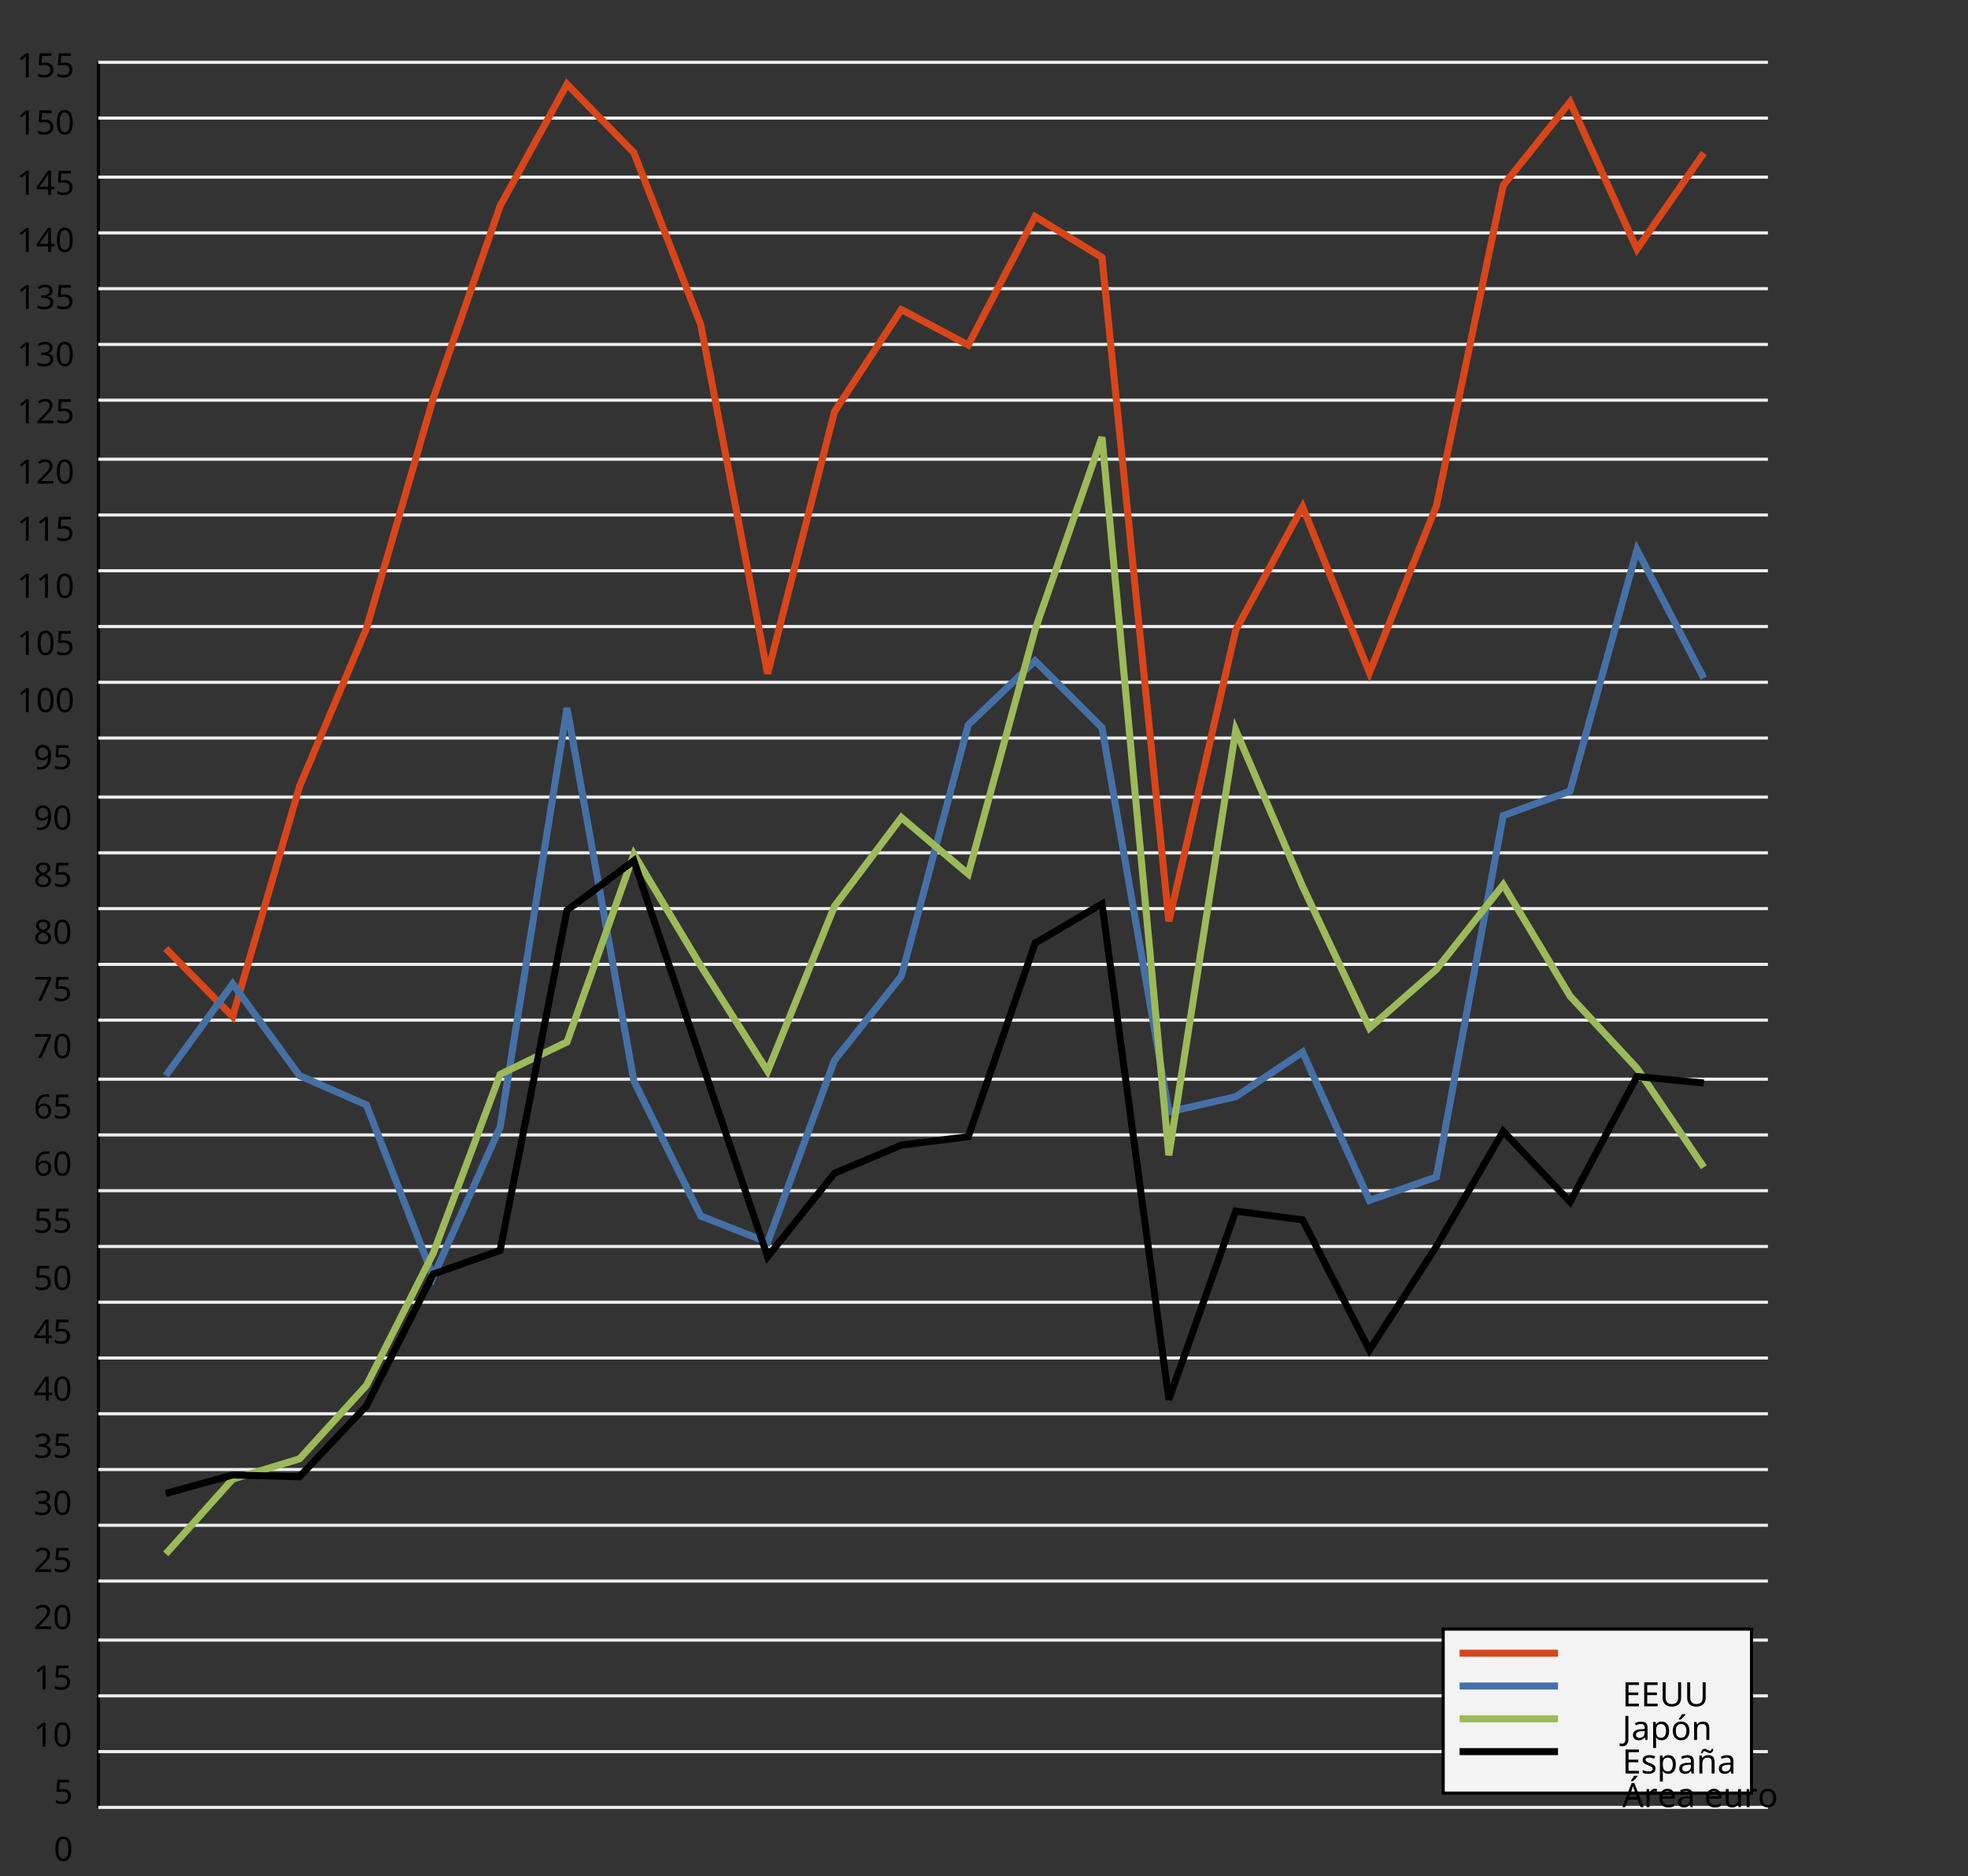 <?xml version="1.0"?>
<svg xmlns="http://www.w3.org/2000/svg" version="1.1" xmlns:xlink="http://www.w3.org/1999/xlink" fill="black" stroke="none" width="600" height="572" viewBox="0 0 600 572">
	<rect x="0" y="0" width="600" height="572" fill="#333333" stroke="none"/>
	<defs>
		<path fill="black" d="  M 1071,-733  Q 1071,-352 950,-166  Q 830,20 584,20  Q 346,20 223,-171  Q 100,-363 100,-733  Q 100,-1115 218,-1300  Q 337,-1485 584,-1485  Q 822,-1485 946,-1293  Q 1071,-1101 1071,-733  Z   M 281,-733  Q 281,-415 353,-274  Q 426,-133 584,-133  Q 744,-133 816,-277  Q 889,-422 889,-733  Q 889,-1041 816,-1186  Q 744,-1331 584,-1331  Q 424,-1331 352,-1189  Q 281,-1047 281,-733  Z    " id="r48" />
		<path fill="black" d="  M 1065,0  L 98,0  L 98,-150  L 481,-537  Q 654,-712 710,-787  Q 766,-862 793,-932  Q 821,-1002 821,-1083  Q 821,-1199 752,-1264  Q 683,-1329 563,-1329  Q 473,-1329 392,-1299  Q 312,-1269 211,-1190  L 115,-1311  Q 320,-1483 563,-1483  Q 767,-1483 886,-1378  Q 1006,-1274 1006,-1094  Q 1006,-998 971,-908  Q 936,-819 866,-726  Q 796,-634 631,-473  L 326,-172  L 326,-164  L 1065,-164  L 1065,0  Z    " id="r50" />
		<path fill="black" d="  M 563,-897  Q 792,-897 923,-782  Q 1055,-667 1055,-467  Q 1055,-239 910,-109  Q 765,20 508,20  Q 263,20 129,-59  L 129,-229  Q 203,-185 307,-159  Q 411,-133 510,-133  Q 682,-133 776,-215  Q 870,-297 870,-449  Q 870,-745 504,-745  Q 386,-745 254,-715  L 164,-772  L 219,-1462  L 952,-1462  L 952,-1298  L 373,-1298  L 338,-874  Q 453,-897 563,-897  Z    " id="r53" />
		<path fill="black" d="  M 727,0  L 551,0  L 551,-1022  Q 551,-1158 559,-1274  Q 531,-1244 499,-1218  Q 397,-1133 276,-1034  L 182,-1155  L 578,-1462  L 727,-1462  L 727,0  Z    " id="r49" />
		<path fill="black" d="  M 1010,-1120  Q 1010,-980 931,-890  Q 853,-800 707,-770  L 707,-762  Q 882,-740 968,-650  Q 1055,-560 1055,-416  Q 1055,-207 910,-93  Q 765,20 494,20  Q 378,20 280,3  Q 183,-14 92,-59  L 92,-227  Q 185,-181 291,-156  Q 397,-131 496,-131  Q 866,-131 866,-420  Q 866,-678 457,-678  L 315,-678  L 315,-831  L 459,-831  Q 631,-831 728,-904  Q 825,-978 825,-1108  Q 825,-1213 754,-1272  Q 684,-1331 559,-1331  Q 462,-1331 379,-1304  Q 297,-1278 190,-1208  L 100,-1331  Q 190,-1402 307,-1442  Q 425,-1483 557,-1483  Q 771,-1483 890,-1385  Q 1010,-1288 1010,-1120  Z    " id="r51" />
		<path fill="black" d="  M 1130,-332  L 918,-332  L 918,0  L 743,0  L 743,-332  L 43,-332  L 43,-485  L 731,-1470  L 918,-1470  L 918,-494  L 1130,-494  L 1130,-332  Z   M 743,-494  L 743,-954  Q 743,-1091 754,-1278  L 745,-1278  Q 734,-1252 706,-1200  Q 679,-1148 657,-1118  L 219,-494  L 743,-494  Z    " id="r52" />
		<path fill="black" d="  M 113,-625  Q 113,-1483 782,-1483  Q 898,-1483 963,-1464  L 963,-1311  Q 887,-1335 786,-1335  Q 553,-1335 429,-1193  Q 306,-1051 293,-743  L 305,-743  Q 415,-915 651,-915  Q 849,-915 962,-795  Q 1075,-675 1075,-471  Q 1075,-244 950,-112  Q 825,20 610,20  Q 460,20 347,-56  Q 235,-132 174,-278  Q 113,-425 113,-625  Z   M 608,-131  Q 747,-131 822,-220  Q 897,-309 897,-471  Q 897,-617 824,-695  Q 751,-774 614,-774  Q 527,-774 454,-738  Q 382,-702 338,-638  Q 295,-574 295,-506  Q 295,-406 335,-318  Q 375,-231 446,-181  Q 517,-131 608,-131  Z    " id="r54" />
		<path fill="black" d="  M 279,0  L 879,-1298  L 90,-1298  L 90,-1462  L 1071,-1462  L 1071,-1323  L 477,0  L 279,0  Z    " id="r55" />
		<path fill="black" d="  M 584,-1483  Q 784,-1483 903,-1390  Q 1022,-1297 1022,-1133  Q 1022,-1023 955,-936  Q 889,-849 743,-774  Q 920,-688 994,-594  Q 1069,-501 1069,-379  Q 1069,-197 940,-88  Q 811,20 590,20  Q 356,20 228,-82  Q 100,-184 100,-373  Q 100,-623 403,-764  Q 267,-842 207,-932  Q 147,-1022 147,-1135  Q 147,-1294 266,-1388  Q 386,-1483 584,-1483  Z   M 276,-371  Q 276,-255 358,-189  Q 441,-123 586,-123  Q 729,-123 811,-190  Q 893,-258 893,-377  Q 893,-473 815,-548  Q 737,-623 553,-690  Q 408,-628 342,-552  Q 276,-476 276,-371  Z   M 582,-1337  Q 464,-1337 394,-1281  Q 324,-1225 324,-1126  Q 324,-1063 351,-1015  Q 378,-967 429,-929  Q 480,-891 592,-844  Q 729,-901 786,-969  Q 844,-1037 844,-1126  Q 844,-1226 773,-1281  Q 702,-1337 582,-1337  Z    " id="r56" />
		<path fill="black" d="  M 1065,-838  Q 1065,20 393,20  Q 277,20 209,0  L 209,-154  Q 286,-127 389,-127  Q 552,-127 658,-192  Q 764,-258 819,-383  Q 875,-509 883,-717  L 870,-717  Q 758,-547 522,-547  Q 329,-547 215,-664  Q 102,-782 102,-989  Q 102,-1215 229,-1349  Q 356,-1483 569,-1483  Q 719,-1483 831,-1406  Q 944,-1330 1004,-1183  Q 1065,-1037 1065,-838  Z   M 569,-1331  Q 433,-1331 357,-1242  Q 281,-1153 281,-991  Q 281,-845 352,-767  Q 424,-690 561,-690  Q 651,-690 725,-726  Q 799,-763 841,-825  Q 883,-887 883,-956  Q 883,-1056 843,-1143  Q 804,-1230 733,-1280  Q 662,-1331 569,-1331  Z    " id="r57" />
		<path fill="black" d="  M 1016,0  L 199,0  L 199,-1462  L 1016,-1462  L 1016,-1300  L 383,-1300  L 383,-844  L 979,-844  L 979,-684  L 383,-684  L 383,-162  L 1016,-162  L 1016,0  Z    " id="r69" />
		<path fill="black" d="  M 1311,-1462  L 1311,-516  Q 1311,-266 1160,-123  Q 1009,20 741,20  Q 476,20 330,-124  Q 184,-269 184,-520  L 184,-1462  L 369,-1462  L 369,-514  Q 369,-335 464,-237  Q 560,-139 752,-139  Q 933,-139 1030,-236  Q 1128,-333 1128,-516  L 1128,-1462  L 1311,-1462  Z    " id="r85" />
		<path fill="black" d="  M -8,389  Q -102,389 -160,362  L -160,207  Q -89,227 -12,227  Q 88,227 138,166  Q 188,106 188,-8  L 188,-1462  L 373,-1462  L 373,-23  Q 373,175 274,282  Q 176,389 -8,389  Z    " id="r74" />
		<path fill="black" d="  M 852,0  L 817,-156  L 809,-156  Q 727,-53 645,-16  Q 564,20 440,20  Q 278,20 186,-65  Q 94,-150 94,-305  Q 94,-639 621,-655  L 807,-662  L 807,-727  Q 807,-852 753,-911  Q 699,-971 580,-971  Q 493,-971 415,-945  Q 338,-919 270,-887  L 215,-1022  Q 298,-1066 396,-1091  Q 494,-1116 590,-1116  Q 789,-1116 886,-1028  Q 983,-940 983,-748  L 983,0  L 852,0  Z   M 481,-125  Q 632,-125 718,-206  Q 805,-288 805,-438  L 805,-537  L 643,-530  Q 454,-523 367,-470  Q 281,-417 281,-303  Q 281,-217 333,-171  Q 386,-125 481,-125  Z    " id="r97" />
		<path fill="black" d="  M 694,20  Q 473,20 354,-139  L 342,-139  L 346,-98  Q 354,-20 354,41  L 354,492  L 174,492  L 174,-1098  L 322,-1098  L 346,-948  L 354,-948  Q 418,-1038 502,-1078  Q 586,-1118 696,-1118  Q 910,-1118 1028,-969  Q 1147,-821 1147,-551  Q 1147,-282 1028,-131  Q 909,20 694,20  Z   M 664,-967  Q 501,-967 428,-875  Q 356,-783 354,-586  L 354,-551  Q 354,-328 428,-228  Q 502,-129 668,-129  Q 806,-129 883,-241  Q 961,-353 961,-553  Q 961,-754 883,-860  Q 806,-967 664,-967  Z    " id="r112" />
		<path fill="black" d="  M 1128,-551  Q 1128,-282 992,-131  Q 856,20 616,20  Q 467,20 352,-49  Q 237,-119 175,-249  Q 113,-379 113,-551  Q 113,-819 247,-968  Q 381,-1118 623,-1118  Q 855,-1118 991,-965  Q 1128,-813 1128,-551  Z   M 299,-551  Q 299,-344 380,-236  Q 462,-129 621,-129  Q 778,-129 860,-236  Q 942,-344 942,-551  Q 942,-758 859,-862  Q 777,-967 618,-967  Q 299,-967 299,-551  Z   M 477,-1266  Q 515,-1314 573,-1402  Q 632,-1491 672,-1569  L 889,-1569  L 889,-1548  Q 845,-1484 752,-1387  Q 659,-1290 596,-1241  L 477,-1241  L 477,-1266  Z    " id="r243" />
		<path fill="black" d="  M 922,0  L 922,-702  Q 922,-836 862,-901  Q 803,-967 676,-967  Q 507,-967 430,-873  Q 354,-780 354,-569  L 354,0  L 174,0  L 174,-1098  L 319,-1098  L 346,-948  L 356,-948  Q 407,-1029 499,-1073  Q 591,-1118 702,-1118  Q 904,-1118 1002,-1020  Q 1100,-922 1100,-715  L 1100,0  L 922,0  Z    " id="r110" />
		<path fill="black" d="  M 889,-303  Q 889,-149 774,-64  Q 659,20 451,20  Q 234,20 106,-49  L 106,-213  Q 287,-125 455,-125  Q 591,-125 653,-169  Q 715,-213 715,-287  Q 715,-352 655,-397  Q 596,-442 444,-500  Q 289,-560 226,-602  Q 163,-645 133,-698  Q 104,-751 104,-827  Q 104,-962 214,-1040  Q 324,-1118 516,-1118  Q 703,-1118 866,-1044  L 805,-901  Q 638,-971 504,-971  Q 392,-971 334,-935  Q 276,-900 276,-838  Q 276,-778 326,-738  Q 376,-699 559,-629  Q 696,-578 761,-534  Q 827,-490 858,-435  Q 889,-380 889,-303  Z    " id="r115" />
		<path fill="black" d="  M 922,0  L 922,-702  Q 922,-836 862,-901  Q 803,-967 676,-967  Q 507,-967 430,-873  Q 354,-780 354,-569  L 354,0  L 174,0  L 174,-1098  L 319,-1098  L 346,-948  L 356,-948  Q 407,-1029 499,-1073  Q 591,-1118 702,-1118  Q 904,-1118 1002,-1020  Q 1100,-922 1100,-715  L 1100,0  L 922,0  Z   M 802,-1243  Q 759,-1243 718,-1261  Q 677,-1280 637,-1301  Q 598,-1323 561,-1341  Q 525,-1360 491,-1360  Q 442,-1360 417,-1330  Q 392,-1301 378,-1241  L 274,-1241  Q 286,-1363 344,-1433  Q 402,-1503 499,-1503  Q 544,-1503 586,-1484  Q 629,-1466 668,-1444  Q 707,-1423 743,-1404  Q 779,-1386 811,-1386  Q 859,-1386 883,-1415  Q 908,-1445 923,-1505  L 1026,-1505  Q 1014,-1386 956,-1314  Q 898,-1243 802,-1243  Z    " id="r241" />
		<path fill="black" d="  M 1116,0  L 940,-453  L 360,-453  L 186,0  L 0,0  L 571,-1468  L 737,-1468  L 1307,0  L 1116,0  Z   M 885,-616  L 721,-1059  L 651,-1278  Q 621,-1158 588,-1059  L 422,-616  L 885,-616  Z   M 526,-1604  Q 564,-1652 622,-1740  Q 681,-1829 721,-1907  L 938,-1907  L 938,-1886  Q 894,-1822 801,-1725  Q 708,-1628 645,-1579  L 526,-1579  L 526,-1604  Z    " id="r193" />
		<path fill="black" d="  M 686,-1118  Q 759,-1118 815,-1106  L 793,-940  Q 732,-954 674,-954  Q 587,-954 512,-906  Q 438,-858 396,-773  Q 354,-689 354,-586  L 354,0  L 174,0  L 174,-1098  L 322,-1098  L 342,-897  L 350,-897  Q 413,-1006 499,-1062  Q 585,-1118 686,-1118  Z    " id="r114" />
		<path fill="black" d="  M 641,20  Q 394,20 253,-129  Q 113,-279 113,-541  Q 113,-805 244,-961  Q 375,-1118 598,-1118  Q 805,-1118 928,-984  Q 1051,-851 1051,-623  L 1051,-514  L 299,-514  Q 304,-327 394,-230  Q 484,-133 649,-133  Q 737,-133 816,-148  Q 895,-164 1001,-209  L 1001,-51  Q 910,-12 830,4  Q 750,20 641,20  Z   M 596,-971  Q 467,-971 392,-888  Q 317,-805 303,-657  L 862,-657  Q 860,-811 791,-891  Q 722,-971 596,-971  Z    " id="r101" />
		<path fill="black" d="  M 344,-1098  L 344,-391  Q 344,-258 403,-193  Q 463,-129 588,-129  Q 757,-129 834,-223  Q 911,-317 911,-526  L 911,-1098  L 1092,-1098  L 1092,0  L 944,0  L 918,-145  L 909,-145  Q 860,-66 770,-23  Q 680,20 561,20  Q 363,20 262,-75  Q 162,-170 162,-379  L 162,-1098  L 344,-1098  Z    " id="r117" />
		<path fill="black" d="  M 1128,-551  Q 1128,-282 992,-131  Q 856,20 616,20  Q 467,20 352,-49  Q 237,-119 175,-249  Q 113,-379 113,-551  Q 113,-819 247,-968  Q 381,-1118 623,-1118  Q 855,-1118 991,-965  Q 1128,-813 1128,-551  Z   M 299,-551  Q 299,-344 380,-236  Q 462,-129 621,-129  Q 778,-129 860,-236  Q 942,-344 942,-551  Q 942,-758 859,-862  Q 777,-967 618,-967  Q 299,-967 299,-551  Z    " id="r111" />
	</defs>
	<line class="b2" x1="30" y1="551" x2="30" y2="19" stroke-width="0.95" stroke="black" />
	<g class="b2" fill="black" />
	<g class="b2" fill="black">
		<use class="b2" transform="scale(0.005)" xlink:href="#r49" x="7782.4" y="115916.797" />
		<use class="b2" transform="scale(0.005)" xlink:href="#r57" x="8953.4" y="115916.797" />
		<use class="b2" transform="scale(0.005)" xlink:href="#r57" x="10124.4" y="115916.797" />
		<use class="b2" transform="scale(0.005)" xlink:href="#r51" x="11295.4" y="115916.797" />
	</g>
	<g class="b2" fill="black">
		<use class="b2" transform="scale(0.005)" xlink:href="#r49" x="16179.2" y="115916.797" />
		<use class="b2" transform="scale(0.005)" xlink:href="#r57" x="17350.199" y="115916.797" />
		<use class="b2" transform="scale(0.005)" xlink:href="#r57" x="18521.199" y="115916.797" />
		<use class="b2" transform="scale(0.005)" xlink:href="#r53" x="19692.199" y="115916.797" />
	</g>
	<g class="b2" fill="black">
		<use class="b2" transform="scale(0.005)" xlink:href="#r49" x="24576" y="115916.797" />
		<use class="b2" transform="scale(0.005)" xlink:href="#r57" x="25747" y="115916.797" />
		<use class="b2" transform="scale(0.005)" xlink:href="#r57" x="26918" y="115916.797" />
		<use class="b2" transform="scale(0.005)" xlink:href="#r55" x="28089" y="115916.797" />
	</g>
	<g class="b2" fill="black">
		<use class="b2" transform="scale(0.005)" xlink:href="#r49" x="32768" y="115916.797" />
		<use class="b2" transform="scale(0.005)" xlink:href="#r57" x="33939" y="115916.797" />
		<use class="b2" transform="scale(0.005)" xlink:href="#r57" x="35110" y="115916.797" />
		<use class="b2" transform="scale(0.005)" xlink:href="#r57" x="36281" y="115916.797" />
	</g>
	<g class="b2" fill="black">
		<use class="b2" transform="scale(0.005)" xlink:href="#r50" x="41164.801" y="115916.797" />
		<use class="b2" transform="scale(0.005)" xlink:href="#r48" x="42335.801" y="115916.797" />
		<use class="b2" transform="scale(0.005)" xlink:href="#r48" x="43506.801" y="115916.797" />
		<use class="b2" transform="scale(0.005)" xlink:href="#r49" x="44677.801" y="115916.797" />
	</g>
	<g class="b2" fill="black">
		<use class="b2" transform="scale(0.005)" xlink:href="#r50" x="49561.602" y="115916.797" />
		<use class="b2" transform="scale(0.005)" xlink:href="#r48" x="50732.602" y="115916.797" />
		<use class="b2" transform="scale(0.005)" xlink:href="#r48" x="51903.602" y="115916.797" />
		<use class="b2" transform="scale(0.005)" xlink:href="#r51" x="53074.602" y="115916.797" />
	</g>
	<g class="b2" fill="black">
		<use class="b2" transform="scale(0.005)" xlink:href="#r50" x="57958.398" y="115916.797" />
		<use class="b2" transform="scale(0.005)" xlink:href="#r48" x="59129.398" y="115916.797" />
		<use class="b2" transform="scale(0.005)" xlink:href="#r48" x="60300.398" y="115916.797" />
		<use class="b2" transform="scale(0.005)" xlink:href="#r53" x="61471.398" y="115916.797" />
	</g>
	<g class="b2" fill="black">
		<use class="b2" transform="scale(0.005)" xlink:href="#r50" x="66150.398" y="115916.797" />
		<use class="b2" transform="scale(0.005)" xlink:href="#r48" x="67321.398" y="115916.797" />
		<use class="b2" transform="scale(0.005)" xlink:href="#r48" x="68492.398" y="115916.797" />
		<use class="b2" transform="scale(0.005)" xlink:href="#r55" x="69663.398" y="115916.797" />
	</g>
	<g class="b2" fill="black">
		<use class="b2" transform="scale(0.005)" xlink:href="#r50" x="74547.203" y="115916.797" />
		<use class="b2" transform="scale(0.005)" xlink:href="#r48" x="75718.203" y="115916.797" />
		<use class="b2" transform="scale(0.005)" xlink:href="#r48" x="76889.203" y="115916.797" />
		<use class="b2" transform="scale(0.005)" xlink:href="#r57" x="78060.203" y="115916.797" />
	</g>
	<g class="b2" fill="black">
		<use class="b2" transform="scale(0.005)" xlink:href="#r50" x="82944" y="115916.797" />
		<use class="b2" transform="scale(0.005)" xlink:href="#r48" x="84115" y="115916.797" />
		<use class="b2" transform="scale(0.005)" xlink:href="#r49" x="85286" y="115916.797" />
		<use class="b2" transform="scale(0.005)" xlink:href="#r49" x="86457" y="115916.797" />
	</g>
	<g class="b2" fill="black">
		<use class="b2" transform="scale(0.005)" xlink:href="#r50" x="91340.797" y="115916.797" />
		<use class="b2" transform="scale(0.005)" xlink:href="#r48" x="92511.797" y="115916.797" />
		<use class="b2" transform="scale(0.005)" xlink:href="#r49" x="93682.797" y="115916.797" />
		<use class="b2" transform="scale(0.005)" xlink:href="#r51" x="94853.797" y="115916.797" />
	</g>
	<g class="b2" fill="black">
		<use class="b2" transform="scale(0.005)" xlink:href="#r50" x="99737.602" y="115916.797" />
		<use class="b2" transform="scale(0.005)" xlink:href="#r48" x="100908.602" y="115916.797" />
		<use class="b2" transform="scale(0.005)" xlink:href="#r49" x="102079.602" y="115916.797" />
		<use class="b2" transform="scale(0.005)" xlink:href="#r53" x="103250.602" y="115916.797" />
	</g>
	<g class="b2" fill="black" />
	<line class="b2" x1="30" y1="551" x2="539" y2="551" stroke-width="0.95" stroke="rgb(93%,93%,93%)" />
	<g class="b2" fill="black">
		<use class="b2" transform="scale(0.005)" xlink:href="#r48" x="3276.8" y="113459.203" />
	</g>
	<line class="b2" x1="30" y1="534" x2="539" y2="534" stroke-width="0.95" stroke="rgb(93%,93%,93%)" />
	<g class="b2" fill="black">
		<use class="b2" transform="scale(0.005)" xlink:href="#r53" x="3276.8" y="109977.602" />
	</g>
	<line class="b2" x1="30" y1="517" x2="539" y2="517" stroke-width="0.95" stroke="rgb(93%,93%,93%)" />
	<g class="b2" fill="black">
		<use class="b2" transform="scale(0.005)" xlink:href="#r49" x="2048" y="106496" />
		<use class="b2" transform="scale(0.005)" xlink:href="#r48" x="3219" y="106496" />
	</g>
	<line class="b2" x1="30" y1="500" x2="539" y2="500" stroke-width="0.95" stroke="rgb(93%,93%,93%)" />
	<g class="b2" fill="black">
		<use class="b2" transform="scale(0.005)" xlink:href="#r49" x="2048" y="103014.398" />
		<use class="b2" transform="scale(0.005)" xlink:href="#r53" x="3219" y="103014.398" />
	</g>
	<line class="b2" x1="30" y1="482" x2="539" y2="482" stroke-width="0.95" stroke="rgb(93%,93%,93%)" />
	<g class="b2" fill="black">
		<use class="b2" transform="scale(0.005)" xlink:href="#r50" x="2048" y="99328" />
		<use class="b2" transform="scale(0.005)" xlink:href="#r48" x="3219" y="99328" />
	</g>
	<line class="b2" x1="30" y1="465" x2="539" y2="465" stroke-width="0.95" stroke="rgb(93%,93%,93%)" />
	<g class="b2" fill="black">
		<use class="b2" transform="scale(0.005)" xlink:href="#r50" x="2048" y="95846.398" />
		<use class="b2" transform="scale(0.005)" xlink:href="#r53" x="3219" y="95846.398" />
	</g>
	<line class="b2" x1="30" y1="448" x2="539" y2="448" stroke-width="0.95" stroke="rgb(93%,93%,93%)" />
	<g class="b2" fill="black">
		<use class="b2" transform="scale(0.005)" xlink:href="#r51" x="2048" y="92364.797" />
		<use class="b2" transform="scale(0.005)" xlink:href="#r48" x="3219" y="92364.797" />
	</g>
	<line class="b2" x1="30" y1="431" x2="539" y2="431" stroke-width="0.95" stroke="rgb(93%,93%,93%)" />
	<g class="b2" fill="black">
		<use class="b2" transform="scale(0.005)" xlink:href="#r51" x="2048" y="88883.203" />
		<use class="b2" transform="scale(0.005)" xlink:href="#r53" x="3219" y="88883.203" />
	</g>
	<line class="b2" x1="30" y1="414" x2="539" y2="414" stroke-width="0.95" stroke="rgb(93%,93%,93%)" />
	<g class="b2" fill="black">
		<use class="b2" transform="scale(0.005)" xlink:href="#r52" x="2048" y="85401.602" />
		<use class="b2" transform="scale(0.005)" xlink:href="#r48" x="3219" y="85401.602" />
	</g>
	<line class="b2" x1="30" y1="397" x2="539" y2="397" stroke-width="0.95" stroke="rgb(93%,93%,93%)" />
	<g class="b2" fill="black">
		<use class="b2" transform="scale(0.005)" xlink:href="#r52" x="2048" y="81920" />
		<use class="b2" transform="scale(0.005)" xlink:href="#r53" x="3219" y="81920" />
	</g>
	<line class="b2" x1="30" y1="380" x2="539" y2="380" stroke-width="0.95" stroke="rgb(93%,93%,93%)" />
	<g class="b2" fill="black">
		<use class="b2" transform="scale(0.005)" xlink:href="#r53" x="2048" y="78643.203" />
		<use class="b2" transform="scale(0.005)" xlink:href="#r48" x="3219" y="78643.203" />
	</g>
	<line class="b2" x1="30" y1="363" x2="539" y2="363" stroke-width="0.95" stroke="rgb(93%,93%,93%)" />
	<g class="b2" fill="black">
		<use class="b2" transform="scale(0.005)" xlink:href="#r53" x="2048" y="75161.602" />
		<use class="b2" transform="scale(0.005)" xlink:href="#r53" x="3219" y="75161.602" />
	</g>
	<line class="b2" x1="30" y1="346" x2="539" y2="346" stroke-width="0.95" stroke="rgb(93%,93%,93%)" />
	<g class="b2" fill="black">
		<use class="b2" transform="scale(0.005)" xlink:href="#r54" x="2048" y="71680" />
		<use class="b2" transform="scale(0.005)" xlink:href="#r48" x="3219" y="71680" />
	</g>
	<line class="b2" x1="30" y1="329" x2="539" y2="329" stroke-width="0.95" stroke="rgb(93%,93%,93%)" />
	<g class="b2" fill="black">
		<use class="b2" transform="scale(0.005)" xlink:href="#r54" x="2048" y="68198.398" />
		<use class="b2" transform="scale(0.005)" xlink:href="#r53" x="3219" y="68198.398" />
	</g>
	<line class="b2" x1="30" y1="311" x2="539" y2="311" stroke-width="0.95" stroke="rgb(93%,93%,93%)" />
	<g class="b2" fill="black">
		<use class="b2" transform="scale(0.005)" xlink:href="#r55" x="2048" y="64512" />
		<use class="b2" transform="scale(0.005)" xlink:href="#r48" x="3219" y="64512" />
	</g>
	<line class="b2" x1="30" y1="294" x2="539" y2="294" stroke-width="0.95" stroke="rgb(93%,93%,93%)" />
	<g class="b2" fill="black">
		<use class="b2" transform="scale(0.005)" xlink:href="#r55" x="2048" y="61030.398" />
		<use class="b2" transform="scale(0.005)" xlink:href="#r53" x="3219" y="61030.398" />
	</g>
	<line class="b2" x1="30" y1="277" x2="539" y2="277" stroke-width="0.95" stroke="rgb(93%,93%,93%)" />
	<g class="b2" fill="black">
		<use class="b2" transform="scale(0.005)" xlink:href="#r56" x="2048" y="57548.801" />
		<use class="b2" transform="scale(0.005)" xlink:href="#r48" x="3219" y="57548.801" />
	</g>
	<line class="b2" x1="30" y1="260" x2="539" y2="260" stroke-width="0.95" stroke="rgb(93%,93%,93%)" />
	<g class="b2" fill="black">
		<use class="b2" transform="scale(0.005)" xlink:href="#r56" x="2048" y="54067.199" />
		<use class="b2" transform="scale(0.005)" xlink:href="#r53" x="3219" y="54067.199" />
	</g>
	<line class="b2" x1="30" y1="243" x2="539" y2="243" stroke-width="0.95" stroke="rgb(93%,93%,93%)" />
	<g class="b2" fill="black">
		<use class="b2" transform="scale(0.005)" xlink:href="#r57" x="2048" y="50585.602" />
		<use class="b2" transform="scale(0.005)" xlink:href="#r48" x="3219" y="50585.602" />
	</g>
	<line class="b2" x1="30" y1="225" x2="539" y2="225" stroke-width="0.95" stroke="rgb(93%,93%,93%)" />
	<g class="b2" fill="black">
		<use class="b2" transform="scale(0.005)" xlink:href="#r57" x="2048" y="46899.199" />
		<use class="b2" transform="scale(0.005)" xlink:href="#r53" x="3219" y="46899.199" />
	</g>
	<line class="b2" x1="30" y1="208" x2="539" y2="208" stroke-width="0.95" stroke="rgb(93%,93%,93%)" />
	<g class="b2" fill="black">
		<use class="b2" transform="scale(0.005)" xlink:href="#r49" x="1024" y="43417.602" />
		<use class="b2" transform="scale(0.005)" xlink:href="#r48" x="2195" y="43417.602" />
		<use class="b2" transform="scale(0.005)" xlink:href="#r48" x="3366" y="43417.602" />
	</g>
	<line class="b2" x1="30" y1="191" x2="539" y2="191" stroke-width="0.95" stroke="rgb(93%,93%,93%)" />
	<g class="b2" fill="black">
		<use class="b2" transform="scale(0.005)" xlink:href="#r49" x="1024" y="39936" />
		<use class="b2" transform="scale(0.005)" xlink:href="#r48" x="2195" y="39936" />
		<use class="b2" transform="scale(0.005)" xlink:href="#r53" x="3366" y="39936" />
	</g>
	<line class="b2" x1="30" y1="174" x2="539" y2="174" stroke-width="0.95" stroke="rgb(93%,93%,93%)" />
	<g class="b2" fill="black">
		<use class="b2" transform="scale(0.005)" xlink:href="#r49" x="1024" y="36454.398" />
		<use class="b2" transform="scale(0.005)" xlink:href="#r49" x="2195" y="36454.398" />
		<use class="b2" transform="scale(0.005)" xlink:href="#r48" x="3366" y="36454.398" />
	</g>
	<line class="b2" x1="30" y1="157" x2="539" y2="157" stroke-width="0.95" stroke="rgb(93%,93%,93%)" />
	<g class="b2" fill="black">
		<use class="b2" transform="scale(0.005)" xlink:href="#r49" x="1024" y="32972.801" />
		<use class="b2" transform="scale(0.005)" xlink:href="#r49" x="2195" y="32972.801" />
		<use class="b2" transform="scale(0.005)" xlink:href="#r53" x="3366" y="32972.801" />
	</g>
	<line class="b2" x1="30" y1="140" x2="539" y2="140" stroke-width="0.95" stroke="rgb(93%,93%,93%)" />
	<g class="b2" fill="black">
		<use class="b2" transform="scale(0.005)" xlink:href="#r49" x="1024" y="29491.199" />
		<use class="b2" transform="scale(0.005)" xlink:href="#r50" x="2195" y="29491.199" />
		<use class="b2" transform="scale(0.005)" xlink:href="#r48" x="3366" y="29491.199" />
	</g>
	<line class="b2" x1="30" y1="122" x2="539" y2="122" stroke-width="0.95" stroke="rgb(93%,93%,93%)" />
	<g class="b2" fill="black">
		<use class="b2" transform="scale(0.005)" xlink:href="#r49" x="1024" y="25804.801" />
		<use class="b2" transform="scale(0.005)" xlink:href="#r50" x="2195" y="25804.801" />
		<use class="b2" transform="scale(0.005)" xlink:href="#r53" x="3366" y="25804.801" />
	</g>
	<line class="b2" x1="30" y1="105" x2="539" y2="105" stroke-width="0.95" stroke="rgb(93%,93%,93%)" />
	<g class="b2" fill="black">
		<use class="b2" transform="scale(0.005)" xlink:href="#r49" x="1024" y="22323.199" />
		<use class="b2" transform="scale(0.005)" xlink:href="#r51" x="2195" y="22323.199" />
		<use class="b2" transform="scale(0.005)" xlink:href="#r48" x="3366" y="22323.199" />
	</g>
	<line class="b2" x1="30" y1="88" x2="539" y2="88" stroke-width="0.95" stroke="rgb(93%,93%,93%)" />
	<g class="b2" fill="black">
		<use class="b2" transform="scale(0.005)" xlink:href="#r49" x="1024" y="18841.6" />
		<use class="b2" transform="scale(0.005)" xlink:href="#r51" x="2195" y="18841.6" />
		<use class="b2" transform="scale(0.005)" xlink:href="#r53" x="3366" y="18841.6" />
	</g>
	<line class="b2" x1="30" y1="71" x2="539" y2="71" stroke-width="0.95" stroke="rgb(93%,93%,93%)" />
	<g class="b2" fill="black">
		<use class="b2" transform="scale(0.005)" xlink:href="#r49" x="1024" y="15360" />
		<use class="b2" transform="scale(0.005)" xlink:href="#r52" x="2195" y="15360" />
		<use class="b2" transform="scale(0.005)" xlink:href="#r48" x="3366" y="15360" />
	</g>
	<line class="b2" x1="30" y1="54" x2="539" y2="54" stroke-width="0.95" stroke="rgb(93%,93%,93%)" />
	<g class="b2" fill="black">
		<use class="b2" transform="scale(0.005)" xlink:href="#r49" x="1024" y="11878.4" />
		<use class="b2" transform="scale(0.005)" xlink:href="#r52" x="2195" y="11878.4" />
		<use class="b2" transform="scale(0.005)" xlink:href="#r53" x="3366" y="11878.4" />
	</g>
	<line class="b2" x1="30" y1="36" x2="539" y2="36" stroke-width="0.95" stroke="rgb(93%,93%,93%)" />
	<g class="b2" fill="black">
		<use class="b2" transform="scale(0.005)" xlink:href="#r49" x="1024" y="8192" />
		<use class="b2" transform="scale(0.005)" xlink:href="#r53" x="2195" y="8192" />
		<use class="b2" transform="scale(0.005)" xlink:href="#r48" x="3366" y="8192" />
	</g>
	<line class="b2" x1="30" y1="19" x2="539" y2="19" stroke-width="0.95" stroke="rgb(93%,93%,93%)" />
	<g class="b2" fill="black">
		<use class="b2" transform="scale(0.005)" xlink:href="#r49" x="1024" y="4710.4" />
		<use class="b2" transform="scale(0.005)" xlink:href="#r53" x="2195" y="4710.4" />
		<use class="b2" transform="scale(0.005)" xlink:href="#r53" x="3366" y="4710.4" />
	</g>
	<polyline class="b2" points=" 50.541,289.158 70.929,309.935 91.317,239.741 111.704,191.652 132.092,121.452 152.48,62.772 172.867,25.671 193.255,46.546 213.643,98.964 234.031,205.386 254.418,125.478 274.806,94.377 295.194,105.189 315.582,66.016 335.969,78.48 356.357,280.879 376.745,192.09 397.133,154.507 417.52,205.075 437.908,154.306 458.296,56.518 478.683,31.104 499.071,75.973 519.459,46.659" stroke-width="2.138" stroke="rgb(85%,27%,10%)" fill="none" />
	<polyline class="b2" points=" 50.541,327.911 70.929,299.932 91.317,327.932 111.704,336.836 132.092,389.225 152.48,343.629 172.867,215.84 193.255,329.528 213.643,370.714 234.031,378.742 254.418,323.24 274.806,297.593 295.194,220.992 315.582,201.443 335.969,221.834 356.357,338.986 376.745,334.344 397.133,320.742 417.52,365.949 437.908,358.813 458.296,248.649 478.683,241.178 499.071,167.641 519.459,206.741" stroke-width="2.138" stroke="rgb(27%,44%,65%)" fill="none" />
	<polyline class="b2" points=" 50.541,473.728 70.929,450.933 91.317,444.742 111.704,422.355 132.092,382.038 152.48,327.54 172.867,317.651 193.255,260.455 213.643,294.462 234.031,326.577 254.418,276.278 274.806,249.23 295.194,266.438 315.582,191.925 335.969,133.3 356.357,352.206 376.745,222.603 397.133,270.242 417.52,313.415 437.908,295.542 458.296,269.73 478.683,303.691 499.071,325.668 519.459,355.843" stroke-width="2.138" stroke="rgb(61%,73%,35%)" fill="none" />
	<polyline class="b2" points=" 50.541,455.298 70.929,449.668 91.317,450.198 111.704,428.62 132.092,388.42 152.48,381.206 172.867,277.529 193.255,262.39 213.643,322.925 234.031,383.12 254.418,357.663 274.806,349.083 295.194,346.538 315.582,287.53 335.969,275.554 356.357,426.662 376.745,369.226 397.133,371.88 417.52,411.572 437.908,380.008 458.296,344.895 478.683,366.417 499.071,328.199 519.459,330.167" stroke-width="2.138" stroke="black" fill="none" />
	<rect class="b2" x="440" y="496.651" width="94" height="50" fill="rgb(95%,95%,95%)" stroke="none" />
	<rect class="b2" x="440" y="496.651" width="94" height="50" stroke-width="0.95" stroke="black" fill="none" />
	<polyline class="b2" points=" 445,504 475,504" stroke-width="2.138" stroke="rgb(85%,27%,10%)" fill="none" />
	<g class="b2" fill="black">
		<use class="b2" transform="scale(0.005)" xlink:href="#r69" x="98918.398" y="104038.398" />
		<use class="b2" transform="scale(0.005)" xlink:href="#r69" x="100057.398" y="104038.398" />
		<use class="b2" transform="scale(0.005)" xlink:href="#r85" x="101196.398" y="104038.398" />
		<use class="b2" transform="scale(0.005)" xlink:href="#r85" x="102693.398" y="104038.398" />
	</g>
	<polyline class="b2" points=" 445,514 475,514" stroke-width="2.138" stroke="rgb(27%,44%,65%)" fill="none" />
	<g class="b2" fill="black">
		<use class="b2" transform="scale(0.005)" xlink:href="#r74" x="98918.398" y="106086.398" />
		<use class="b2" transform="scale(0.005)" xlink:href="#r97" x="99477.398" y="106086.398" />
		<use class="b2" transform="scale(0.005)" xlink:href="#r112" x="100626.398" y="106086.398" />
		<use class="b2" transform="scale(0.005)" xlink:href="#r243" x="101886.398" y="106086.398" />
		<use class="b2" transform="scale(0.005)" xlink:href="#r110" x="103125.398" y="106086.398" />
	</g>
	<polyline class="b2" points=" 445,524 475,524" stroke-width="2.138" stroke="rgb(61%,73%,35%)" fill="none" />
	<g class="b2" fill="black">
		<use class="b2" transform="scale(0.005)" xlink:href="#r69" x="98918.398" y="108134.398" />
		<use class="b2" transform="scale(0.005)" xlink:href="#r115" x="100057.398" y="108134.398" />
		<use class="b2" transform="scale(0.005)" xlink:href="#r112" x="101038.398" y="108134.398" />
		<use class="b2" transform="scale(0.005)" xlink:href="#r97" x="102298.398" y="108134.398" />
		<use class="b2" transform="scale(0.005)" xlink:href="#r241" x="103447.398" y="108134.398" />
		<use class="b2" transform="scale(0.005)" xlink:href="#r97" x="104713.398" y="108134.398" />
	</g>
	<polyline class="b2" points=" 445,534 475,534" stroke-width="2.138" stroke="black" fill="none" />
	<g class="b2" fill="black">
		<use class="b2" transform="scale(0.005)" xlink:href="#r193" x="98918.398" y="110182.398" />
		<use class="b2" transform="scale(0.005)" xlink:href="#r114" x="100227.398" y="110182.398" />
		<use class="b2" transform="scale(0.005)" xlink:href="#r101" x="101073.398" y="110182.398" />
		<use class="b2" transform="scale(0.005)" xlink:href="#r97" x="102228.398" y="110182.398" />
		<use class="b2" transform="scale(0.005)" xlink:href="#r101" x="103909.398" y="110182.398" />
		<use class="b2" transform="scale(0.005)" xlink:href="#r117" x="105064.398" y="110182.398" />
		<use class="b2" transform="scale(0.005)" xlink:href="#r114" x="106330.398" y="110182.398" />
		<use class="b2" transform="scale(0.005)" xlink:href="#r111" x="107176.398" y="110182.398" />
	</g>
	<c:chartSpace xmlns:c="http://schemas.openxmlformats.org/drawingml/2006/chart" xmlns:a="http://schemas.openxmlformats.org/drawingml/2006/main" xmlns:r="http://schemas.openxmlformats.org/officeDocument/2006/relationships">
		<c:date1904 val="0" />
		<c:lang val="es-ES" />
		<c:roundedCorners val="0" />
		<mc:AlternateContent xmlns:mc="http://schemas.openxmlformats.org/markup-compatibility/2006">
			<mc:Choice Requires="c14" xmlns:c14="http://schemas.microsoft.com/office/drawing/2007/8/2/chart">
				<c14:style val="102" />
			</mc:Choice>
			<mc:Fallback>
				<c:style val="2" />
			</mc:Fallback>
		</mc:AlternateContent>
		<c:chart>
			<c:autoTitleDeleted val="1" />
			<c:plotArea>
				<c:layout>
					<c:manualLayout>
						<c:layoutTarget val="inner" />
						<c:xMode val="edge" />
						<c:yMode val="edge" />
						<c:x val="0.102" />
						<c:y val="0.051" />
						<c:w val="0.857" />
						<c:h val="0.756" />
					</c:manualLayout>
				</c:layout>
				<c:lineChart>
					<c:grouping val="standard" />
					<c:varyColors val="0" />
					<c:ser>
						<c:idx val="0" />
						<c:order val="0" />
						<c:tx>
							<c:v>EEUU</c:v>
						</c:tx>
						<c:spPr>
							<a:ln w="28575" cap="rnd">
								<a:solidFill>
									<a:srgbClr val="D84519" />
								</a:solidFill>
								<a:round />
							</a:ln>
							<a:effectLst />
						</c:spPr>
						<c:marker>
							<c:symbol val="none" />
						</c:marker>
						<c:cat>
							<c:strRef>
								<c:f>'Data (2)'!$B$4:$Y$4</c:f>
								<c:strCache>
									<c:ptCount val="24" />
									<c:pt idx="0">
										<c:v>1993</c:v>
									</c:pt>
									<c:pt idx="1">
										<c:v>1994</c:v>
									</c:pt>
									<c:pt idx="2">
										<c:v>1995</c:v>
									</c:pt>
									<c:pt idx="3">
										<c:v>1996</c:v>
									</c:pt>
									<c:pt idx="4">
										<c:v>1997</c:v>
									</c:pt>
									<c:pt idx="5">
										<c:v>1998</c:v>
									</c:pt>
									<c:pt idx="6">
										<c:v>1999</c:v>
									</c:pt>
									<c:pt idx="7">
										<c:v>2000</c:v>
									</c:pt>
									<c:pt idx="8">
										<c:v>2001</c:v>
									</c:pt>
									<c:pt idx="9">
										<c:v>2002</c:v>
									</c:pt>
									<c:pt idx="10">
										<c:v>2003</c:v>
									</c:pt>
									<c:pt idx="11">
										<c:v>2004</c:v>
									</c:pt>
									<c:pt idx="12">
										<c:v>2005</c:v>
									</c:pt>
									<c:pt idx="13">
										<c:v>2006</c:v>
									</c:pt>
									<c:pt idx="14">
										<c:v>2007</c:v>
									</c:pt>
									<c:pt idx="15">
										<c:v>2008</c:v>
									</c:pt>
									<c:pt idx="16">
										<c:v>2009</c:v>
									</c:pt>
									<c:pt idx="17">
										<c:v>2010</c:v>
									</c:pt>
									<c:pt idx="18">
										<c:v>2011</c:v>
									</c:pt>
									<c:pt idx="19">
										<c:v>2012</c:v>
									</c:pt>
									<c:pt idx="20">
										<c:v>2013</c:v>
									</c:pt>
									<c:pt idx="21">
										<c:v>2014</c:v>
									</c:pt>
									<c:pt idx="22">
										<c:v>2015</c:v>
									</c:pt>
									<c:pt idx="23">
										<c:v>2016</c:v>
									</c:pt>
								</c:strCache>
							</c:strRef>
						</c:cat>
						<c:val>
							<c:numRef>
								<c:f>'Data (2)'!$B$5:$Y$5</c:f>
								<c:numCache>
									<c:formatCode>0.00</c:formatCode>
									<c:ptCount val="24" />
									<c:pt idx="0">
										<c:v>76.33805645179814</c:v>
									</c:pt>
									<c:pt idx="1">
										<c:v>70.29569140024533</c:v>
									</c:pt>
									<c:pt idx="2">
										<c:v>90.70944121001139</c:v>
									</c:pt>
									<c:pt idx="3">
										<c:v>104.6948958427081</c:v>
									</c:pt>
									<c:pt idx="4">
										<c:v>125.1103471388503</c:v>
									</c:pt>
									<c:pt idx="5">
										<c:v>142.1756094727262</c:v>
									</c:pt>
									<c:pt idx="6">
										<c:v>152.9651438664832</c:v>
									</c:pt>
									<c:pt idx="7">
										<c:v>146.8942696775497</c:v>
									</c:pt>
									<c:pt idx="8">
										<c:v>131.6503267235458</c:v>
									</c:pt>
									<c:pt idx="9">
										<c:v>100.7006686577672</c:v>
									</c:pt>
									<c:pt idx="10">
										<c:v>123.9394896213687</c:v>
									</c:pt>
									<c:pt idx="11">
										<c:v>132.9842939200947</c:v>
									</c:pt>
									<c:pt idx="12">
										<c:v>129.8397757063192</c:v>
									</c:pt>
									<c:pt idx="13">
										<c:v>141.2321786954398</c:v>
									</c:pt>
									<c:pt idx="14">
										<c:v>137.6072806090221</c:v>
									</c:pt>
									<c:pt idx="15">
										<c:v>78.74588584688387</c:v>
									</c:pt>
									<c:pt idx="16">
										<c:v>104.5672977366467</c:v>
									</c:pt>
									<c:pt idx="17">
										<c:v>115.4973404831155</c:v>
									</c:pt>
									<c:pt idx="18">
										<c:v>100.7912206824546</c:v>
									</c:pt>
									<c:pt idx="19">
										<c:v>115.5557941363352</c:v>
									</c:pt>
									<c:pt idx="20">
										<c:v>143.9944225560805</c:v>
									</c:pt>
									<c:pt idx="21">
										<c:v>151.3852312034259</c:v>
									</c:pt>
									<c:pt idx="22">
										<c:v>138.3363790190608</c:v>
									</c:pt>
									<c:pt idx="23">
										<c:v>146.8615932529642</c:v>
									</c:pt>
								</c:numCache>
							</c:numRef>
						</c:val>
						<c:smooth val="0" />
						<c:extLst xmlns:c16r2="http://schemas.microsoft.com/office/drawing/2015/06/chart">
							<c:ext uri="{C3380CC4-5D6E-409C-BE32-E72D297353CC}" xmlns:c16="http://schemas.microsoft.com/office/drawing/2014/chart">
								<c16:uniqueId val="{00000000-AA85-44CE-AA43-D1714AA37B6A}" />
							</c:ext>
						</c:extLst>
					</c:ser>
					<c:ser>
						<c:idx val="1" />
						<c:order val="1" />
						<c:tx>
							<c:v>Japón</c:v>
						</c:tx>
						<c:spPr>
							<a:ln w="28575" cap="rnd">
								<a:solidFill>
									<a:schemeClr val="accent1">
										<a:lumMod val="75000" />
									</a:schemeClr>
								</a:solidFill>
								<a:round />
							</a:ln>
							<a:effectLst />
						</c:spPr>
						<c:marker>
							<c:symbol val="none" />
						</c:marker>
						<c:cat>
							<c:strRef>
								<c:f>'Data (2)'!$B$4:$Y$4</c:f>
								<c:strCache>
									<c:ptCount val="24" />
									<c:pt idx="0">
										<c:v>1993</c:v>
									</c:pt>
									<c:pt idx="1">
										<c:v>1994</c:v>
									</c:pt>
									<c:pt idx="2">
										<c:v>1995</c:v>
									</c:pt>
									<c:pt idx="3">
										<c:v>1996</c:v>
									</c:pt>
									<c:pt idx="4">
										<c:v>1997</c:v>
									</c:pt>
									<c:pt idx="5">
										<c:v>1998</c:v>
									</c:pt>
									<c:pt idx="6">
										<c:v>1999</c:v>
									</c:pt>
									<c:pt idx="7">
										<c:v>2000</c:v>
									</c:pt>
									<c:pt idx="8">
										<c:v>2001</c:v>
									</c:pt>
									<c:pt idx="9">
										<c:v>2002</c:v>
									</c:pt>
									<c:pt idx="10">
										<c:v>2003</c:v>
									</c:pt>
									<c:pt idx="11">
										<c:v>2004</c:v>
									</c:pt>
									<c:pt idx="12">
										<c:v>2005</c:v>
									</c:pt>
									<c:pt idx="13">
										<c:v>2006</c:v>
									</c:pt>
									<c:pt idx="14">
										<c:v>2007</c:v>
									</c:pt>
									<c:pt idx="15">
										<c:v>2008</c:v>
									</c:pt>
									<c:pt idx="16">
										<c:v>2009</c:v>
									</c:pt>
									<c:pt idx="17">
										<c:v>2010</c:v>
									</c:pt>
									<c:pt idx="18">
										<c:v>2011</c:v>
									</c:pt>
									<c:pt idx="19">
										<c:v>2012</c:v>
									</c:pt>
									<c:pt idx="20">
										<c:v>2013</c:v>
									</c:pt>
									<c:pt idx="21">
										<c:v>2014</c:v>
									</c:pt>
									<c:pt idx="22">
										<c:v>2015</c:v>
									</c:pt>
									<c:pt idx="23">
										<c:v>2016</c:v>
									</c:pt>
								</c:strCache>
							</c:strRef>
						</c:cat>
						<c:val>
							<c:numRef>
								<c:f>'Data (2)'!$B$6:$Y$6</c:f>
								<c:numCache>
									<c:formatCode>0.00</c:formatCode>
									<c:ptCount val="24" />
									<c:pt idx="0">
										<c:v>65.0678650588761</c:v>
									</c:pt>
									<c:pt idx="1">
										<c:v>73.2049129536021</c:v>
									</c:pt>
									<c:pt idx="2">
										<c:v>65.06204513857037</c:v>
									</c:pt>
									<c:pt idx="3">
										<c:v>62.47234819266217</c:v>
									</c:pt>
									<c:pt idx="4">
										<c:v>47.23661462435699</c:v>
									</c:pt>
									<c:pt idx="5">
										<c:v>60.49703372501942</c:v>
									</c:pt>
									<c:pt idx="6">
										<c:v>97.66048030970197</c:v>
									</c:pt>
									<c:pt idx="7">
										<c:v>64.59762822762414</c:v>
									</c:pt>
									<c:pt idx="8">
										<c:v>52.62006762962304</c:v>
									</c:pt>
									<c:pt idx="9">
										<c:v>50.28531345577847</c:v>
									</c:pt>
									<c:pt idx="10">
										<c:v>66.42657290978649</c:v>
									</c:pt>
									<c:pt idx="11">
										<c:v>73.88503528353129</c:v>
									</c:pt>
									<c:pt idx="12">
										<c:v>96.16206432887733</c:v>
									</c:pt>
									<c:pt idx="13">
										<c:v>101.8473429666808</c:v>
									</c:pt>
									<c:pt idx="14">
										<c:v>95.91734539933558</c:v>
									</c:pt>
									<c:pt idx="15">
										<c:v>61.84716835519554</c:v>
									</c:pt>
									<c:pt idx="16">
										<c:v>63.19709827491773</c:v>
									</c:pt>
									<c:pt idx="17">
										<c:v>67.15277742498355</c:v>
									</c:pt>
									<c:pt idx="18">
										<c:v>54.00583972642703</c:v>
									</c:pt>
									<c:pt idx="19">
										<c:v>56.08112202425522</c:v>
									</c:pt>
									<c:pt idx="20">
										<c:v>88.11905483591668</c:v>
									</c:pt>
									<c:pt idx="21">
										<c:v>90.29150491102636</c:v>
									</c:pt>
									<c:pt idx="22">
										<c:v>111.6777073249247</c:v>
									</c:pt>
									<c:pt idx="23">
										<c:v>100.3064856081885</c:v>
									</c:pt>
								</c:numCache>
							</c:numRef>
						</c:val>
						<c:smooth val="0" />
						<c:extLst xmlns:c16r2="http://schemas.microsoft.com/office/drawing/2015/06/chart">
							<c:ext uri="{C3380CC4-5D6E-409C-BE32-E72D297353CC}" xmlns:c16="http://schemas.microsoft.com/office/drawing/2014/chart">
								<c16:uniqueId val="{00000001-AA85-44CE-AA43-D1714AA37B6A}" />
							</c:ext>
						</c:extLst>
					</c:ser>
					<c:ser>
						<c:idx val="2" />
						<c:order val="2" />
						<c:tx>
							<c:v>España</c:v>
						</c:tx>
						<c:spPr>
							<a:ln w="28575" cap="rnd">
								<a:solidFill>
									<a:schemeClr val="accent3" />
								</a:solidFill>
								<a:round />
							</a:ln>
							<a:effectLst />
						</c:spPr>
						<c:marker>
							<c:symbol val="none" />
						</c:marker>
						<c:cat>
							<c:strRef>
								<c:f>'Data (2)'!$B$4:$Y$4</c:f>
								<c:strCache>
									<c:ptCount val="24" />
									<c:pt idx="0">
										<c:v>1993</c:v>
									</c:pt>
									<c:pt idx="1">
										<c:v>1994</c:v>
									</c:pt>
									<c:pt idx="2">
										<c:v>1995</c:v>
									</c:pt>
									<c:pt idx="3">
										<c:v>1996</c:v>
									</c:pt>
									<c:pt idx="4">
										<c:v>1997</c:v>
									</c:pt>
									<c:pt idx="5">
										<c:v>1998</c:v>
									</c:pt>
									<c:pt idx="6">
										<c:v>1999</c:v>
									</c:pt>
									<c:pt idx="7">
										<c:v>2000</c:v>
									</c:pt>
									<c:pt idx="8">
										<c:v>2001</c:v>
									</c:pt>
									<c:pt idx="9">
										<c:v>2002</c:v>
									</c:pt>
									<c:pt idx="10">
										<c:v>2003</c:v>
									</c:pt>
									<c:pt idx="11">
										<c:v>2004</c:v>
									</c:pt>
									<c:pt idx="12">
										<c:v>2005</c:v>
									</c:pt>
									<c:pt idx="13">
										<c:v>2006</c:v>
									</c:pt>
									<c:pt idx="14">
										<c:v>2007</c:v>
									</c:pt>
									<c:pt idx="15">
										<c:v>2008</c:v>
									</c:pt>
									<c:pt idx="16">
										<c:v>2009</c:v>
									</c:pt>
									<c:pt idx="17">
										<c:v>2010</c:v>
									</c:pt>
									<c:pt idx="18">
										<c:v>2011</c:v>
									</c:pt>
									<c:pt idx="19">
										<c:v>2012</c:v>
									</c:pt>
									<c:pt idx="20">
										<c:v>2013</c:v>
									</c:pt>
									<c:pt idx="21">
										<c:v>2014</c:v>
									</c:pt>
									<c:pt idx="22">
										<c:v>2015</c:v>
									</c:pt>
									<c:pt idx="23">
										<c:v>2016</c:v>
									</c:pt>
								</c:strCache>
							</c:strRef>
						</c:cat>
						<c:val>
							<c:numRef>
								<c:f>'Data (2)'!$B$12:$Y$12</c:f>
								<c:numCache>
									<c:formatCode>0.00</c:formatCode>
									<c:ptCount val="24" />
									<c:pt idx="0">
										<c:v>22.66168766187415</c:v>
									</c:pt>
									<c:pt idx="1">
										<c:v>29.29083723727829</c:v>
									</c:pt>
									<c:pt idx="2">
										<c:v>31.09123697459599</c:v>
									</c:pt>
									<c:pt idx="3">
										<c:v>37.60199564644502</c:v>
									</c:pt>
									<c:pt idx="4">
										<c:v>49.32679696322162</c:v>
									</c:pt>
									<c:pt idx="5">
										<c:v>65.17589541153917</c:v>
									</c:pt>
									<c:pt idx="6">
										<c:v>68.05181178060157</c:v>
									</c:pt>
									<c:pt idx="7">
										<c:v>84.68543906042551</c:v>
									</c:pt>
									<c:pt idx="8">
										<c:v>74.79572866632928</c:v>
									</c:pt>
									<c:pt idx="9">
										<c:v>65.45587239993164</c:v>
									</c:pt>
									<c:pt idx="10">
										<c:v>80.08388914859509</c:v>
									</c:pt>
									<c:pt idx="11">
										<c:v>87.94988943279702</c:v>
									</c:pt>
									<c:pt idx="12">
										<c:v>82.94564217895345</c:v>
									</c:pt>
									<c:pt idx="13">
										<c:v>104.6153755582981</c:v>
									</c:pt>
									<c:pt idx="14">
										<c:v>121.6645252841627</c:v>
									</c:pt>
									<c:pt idx="15">
										<c:v>58.00265254612644</c:v>
									</c:pt>
									<c:pt idx="16">
										<c:v>95.69346336469418</c:v>
									</c:pt>
									<c:pt idx="17">
										<c:v>81.83928976064161</c:v>
									</c:pt>
									<c:pt idx="18">
										<c:v>69.28366605958156</c:v>
									</c:pt>
									<c:pt idx="19">
										<c:v>74.4816119670165</c:v>
									</c:pt>
									<c:pt idx="20">
										<c:v>81.9882939473454</c:v>
									</c:pt>
									<c:pt idx="21">
										<c:v>72.1116866857485</c:v>
									</c:pt>
									<c:pt idx="22">
										<c:v>65.72039789086828</c:v>
									</c:pt>
									<c:pt idx="23">
										<c:v>56.9447135357381</c:v>
									</c:pt>
								</c:numCache>
							</c:numRef>
						</c:val>
						<c:smooth val="0" />
						<c:extLst xmlns:c16r2="http://schemas.microsoft.com/office/drawing/2015/06/chart">
							<c:ext uri="{C3380CC4-5D6E-409C-BE32-E72D297353CC}" xmlns:c16="http://schemas.microsoft.com/office/drawing/2014/chart">
								<c16:uniqueId val="{00000002-AA85-44CE-AA43-D1714AA37B6A}" />
							</c:ext>
						</c:extLst>
					</c:ser>
					<c:ser>
						<c:idx val="3" />
						<c:order val="3" />
						<c:tx>
							<c:v>Área euro</c:v>
						</c:tx>
						<c:spPr>
							<a:ln w="28575" cap="rnd">
								<a:solidFill>
									<a:schemeClr val="tx1" />
								</a:solidFill>
								<a:round />
							</a:ln>
							<a:effectLst />
						</c:spPr>
						<c:marker>
							<c:symbol val="none" />
						</c:marker>
						<c:cat>
							<c:strRef>
								<c:f>'Data (2)'!$B$4:$Y$4</c:f>
								<c:strCache>
									<c:ptCount val="24" />
									<c:pt idx="0">
										<c:v>1993</c:v>
									</c:pt>
									<c:pt idx="1">
										<c:v>1994</c:v>
									</c:pt>
									<c:pt idx="2">
										<c:v>1995</c:v>
									</c:pt>
									<c:pt idx="3">
										<c:v>1996</c:v>
									</c:pt>
									<c:pt idx="4">
										<c:v>1997</c:v>
									</c:pt>
									<c:pt idx="5">
										<c:v>1998</c:v>
									</c:pt>
									<c:pt idx="6">
										<c:v>1999</c:v>
									</c:pt>
									<c:pt idx="7">
										<c:v>2000</c:v>
									</c:pt>
									<c:pt idx="8">
										<c:v>2001</c:v>
									</c:pt>
									<c:pt idx="9">
										<c:v>2002</c:v>
									</c:pt>
									<c:pt idx="10">
										<c:v>2003</c:v>
									</c:pt>
									<c:pt idx="11">
										<c:v>2004</c:v>
									</c:pt>
									<c:pt idx="12">
										<c:v>2005</c:v>
									</c:pt>
									<c:pt idx="13">
										<c:v>2006</c:v>
									</c:pt>
									<c:pt idx="14">
										<c:v>2007</c:v>
									</c:pt>
									<c:pt idx="15">
										<c:v>2008</c:v>
									</c:pt>
									<c:pt idx="16">
										<c:v>2009</c:v>
									</c:pt>
									<c:pt idx="17">
										<c:v>2010</c:v>
									</c:pt>
									<c:pt idx="18">
										<c:v>2011</c:v>
									</c:pt>
									<c:pt idx="19">
										<c:v>2012</c:v>
									</c:pt>
									<c:pt idx="20">
										<c:v>2013</c:v>
									</c:pt>
									<c:pt idx="21">
										<c:v>2014</c:v>
									</c:pt>
									<c:pt idx="22">
										<c:v>2015</c:v>
									</c:pt>
									<c:pt idx="23">
										<c:v>2016</c:v>
									</c:pt>
								</c:strCache>
							</c:strRef>
						</c:cat>
						<c:val>
							<c:numRef>
								<c:f>'Data (2)'!$B$13:$Y$13</c:f>
								<c:numCache>
									<c:formatCode>0.00</c:formatCode>
									<c:ptCount val="24" />
									<c:pt idx="0">
										<c:v>28.02150510970808</c:v>
									</c:pt>
									<c:pt idx="1">
										<c:v>29.65868504949763</c:v>
									</c:pt>
									<c:pt idx="2">
										<c:v>29.5046577349141</c:v>
									</c:pt>
									<c:pt idx="3">
										<c:v>35.77998821835068</c:v>
									</c:pt>
									<c:pt idx="4">
										<c:v>47.47082183375946</c:v>
									</c:pt>
									<c:pt idx="5">
										<c:v>49.56866085902526</c:v>
									</c:pt>
									<c:pt idx="6">
										<c:v>79.72005711386507</c:v>
									</c:pt>
									<c:pt idx="7">
										<c:v>84.12268482289674</c:v>
									</c:pt>
									<c:pt idx="8">
										<c:v>66.51804646788271</c:v>
									</c:pt>
									<c:pt idx="9">
										<c:v>49.0120571869707</c:v>
									</c:pt>
									<c:pt idx="10">
										<c:v>56.41562194425077</c:v>
									</c:pt>
									<c:pt idx="11">
										<c:v>58.91078749218224</c:v>
									</c:pt>
									<c:pt idx="12">
										<c:v>59.65098109809954</c:v>
									</c:pt>
									<c:pt idx="13">
										<c:v>76.81158090961106</c:v>
									</c:pt>
									<c:pt idx="14">
										<c:v>80.29454524356846</c:v>
									</c:pt>
									<c:pt idx="15">
										<c:v>36.34920152819742</c:v>
									</c:pt>
									<c:pt idx="16">
										<c:v>53.05276898653755</c:v>
									</c:pt>
									<c:pt idx="17">
										<c:v>52.28087040525995</c:v>
									</c:pt>
									<c:pt idx="18">
										<c:v>40.73776272908425</c:v>
									</c:pt>
									<c:pt idx="19">
										<c:v>49.91716590665143</c:v>
									</c:pt>
									<c:pt idx="20">
										<c:v>60.12880307171781</c:v>
									</c:pt>
									<c:pt idx="21">
										<c:v>53.86977983245407</c:v>
									</c:pt>
									<c:pt idx="22">
										<c:v>64.9842246291512</c:v>
									</c:pt>
									<c:pt idx="23">
										<c:v>64.41179892301136</c:v>
									</c:pt>
								</c:numCache>
							</c:numRef>
						</c:val>
						<c:smooth val="0" />
						<c:extLst xmlns:c16r2="http://schemas.microsoft.com/office/drawing/2015/06/chart">
							<c:ext uri="{C3380CC4-5D6E-409C-BE32-E72D297353CC}" xmlns:c16="http://schemas.microsoft.com/office/drawing/2014/chart">
								<c16:uniqueId val="{00000003-AA85-44CE-AA43-D1714AA37B6A}" />
							</c:ext>
						</c:extLst>
					</c:ser>
					<c:dLbls>
						<c:showLegendKey val="0" />
						<c:showVal val="0" />
						<c:showCatName val="0" />
						<c:showSerName val="0" />
						<c:showPercent val="0" />
						<c:showBubbleSize val="0" />
					</c:dLbls>
					<c:marker val="1" />
					<c:smooth val="0" />
					<c:axId val="2092519176" />
					<c:axId val="2028682408" />
				</c:lineChart>
				<c:catAx>
					<c:axId val="2092519176" />
					<c:scaling>
						<c:orientation val="minMax" />
					</c:scaling>
					<c:delete val="0" />
					<c:axPos val="b" />
					<c:numFmt formatCode="General" sourceLinked="1" />
					<c:majorTickMark val="none" />
					<c:minorTickMark val="none" />
					<c:tickLblPos val="nextTo" />
					<c:spPr>
						<a:noFill />
						<a:ln w="9525" cap="flat" cmpd="sng" algn="ctr">
							<a:solidFill>
								<a:schemeClr val="tx1">
									<a:lumMod val="15000" />
									<a:lumOff val="85000" />
								</a:schemeClr>
							</a:solidFill>
							<a:round />
						</a:ln>
						<a:effectLst />
					</c:spPr>
					<c:txPr>
						<a:bodyPr rot="-60000000" spcFirstLastPara="1" vertOverflow="ellipsis" vert="horz" wrap="square" anchor="ctr" anchorCtr="1" />
						<a:lstStyle />
						<a:p>
							<a:pPr>
								<a:defRPr sz="1050" b="0" i="0" u="none" strike="noStrike" kern="1200" baseline="0">
									<a:solidFill>
										<a:schemeClr val="tx1">
											<a:lumMod val="65000" />
											<a:lumOff val="35000" />
										</a:schemeClr>
									</a:solidFill>
									<a:latin typeface="Arial" panose="020B0604020202020204" pitchFamily="34" charset="0" />
									<a:ea typeface="+mn-ea" />
									<a:cs typeface="Arial" panose="020B0604020202020204" pitchFamily="34" charset="0" />
								</a:defRPr>
							</a:pPr>
							<a:endParaRPr lang="es-ES" />
						</a:p>
					</c:txPr>
					<c:crossAx val="2028682408" />
					<c:crosses val="autoZero" />
					<c:auto val="1" />
					<c:lblAlgn val="ctr" />
					<c:lblOffset val="100" />
					<c:noMultiLvlLbl val="0" />
				</c:catAx>
				<c:valAx>
					<c:axId val="2028682408" />
					<c:scaling>
						<c:orientation val="minMax" />
						<c:max val="160.0" />
					</c:scaling>
					<c:delete val="0" />
					<c:axPos val="l" />
					<c:majorGridlines>
						<c:spPr>
							<a:ln w="9525" cap="flat" cmpd="sng" algn="ctr">
								<a:solidFill>
									<a:schemeClr val="tx1">
										<a:lumMod val="15000" />
										<a:lumOff val="85000" />
									</a:schemeClr>
								</a:solidFill>
								<a:round />
							</a:ln>
							<a:effectLst />
						</c:spPr>
					</c:majorGridlines>
					<c:numFmt formatCode="0" sourceLinked="0" />
					<c:majorTickMark val="none" />
					<c:minorTickMark val="none" />
					<c:tickLblPos val="nextTo" />
					<c:spPr>
						<a:noFill />
						<a:ln>
							<a:noFill />
						</a:ln>
						<a:effectLst />
					</c:spPr>
					<c:txPr>
						<a:bodyPr rot="-60000000" spcFirstLastPara="1" vertOverflow="ellipsis" vert="horz" wrap="square" anchor="ctr" anchorCtr="1" />
						<a:lstStyle />
						<a:p>
							<a:pPr>
								<a:defRPr sz="1050" b="0" i="0" u="none" strike="noStrike" kern="1200" baseline="0">
									<a:solidFill>
										<a:schemeClr val="tx1">
											<a:lumMod val="65000" />
											<a:lumOff val="35000" />
										</a:schemeClr>
									</a:solidFill>
									<a:latin typeface="Arial" panose="020B0604020202020204" pitchFamily="34" charset="0" />
									<a:ea typeface="+mn-ea" />
									<a:cs typeface="Arial" panose="020B0604020202020204" pitchFamily="34" charset="0" />
								</a:defRPr>
							</a:pPr>
							<a:endParaRPr lang="es-ES" />
						</a:p>
					</c:txPr>
					<c:crossAx val="2092519176" />
					<c:crosses val="autoZero" />
					<c:crossBetween val="between" />
				</c:valAx>
				<c:spPr>
					<a:noFill />
					<a:ln>
						<a:noFill />
					</a:ln>
					<a:effectLst />
				</c:spPr>
			</c:plotArea>
			<c:legend>
				<c:legendPos val="b" />
				<c:layout>
					<c:manualLayout>
						<c:xMode val="edge" />
						<c:yMode val="edge" />
						<c:x val="0.213" />
						<c:y val="0.715" />
						<c:w val="0.657" />
						<c:h val="0.077" />
					</c:manualLayout>
				</c:layout>
				<c:overlay val="0" />
				<c:spPr>
					<a:noFill />
					<a:ln>
						<a:noFill />
					</a:ln>
					<a:effectLst />
				</c:spPr>
				<c:txPr>
					<a:bodyPr rot="0" spcFirstLastPara="1" vertOverflow="ellipsis" vert="horz" wrap="square" anchor="ctr" anchorCtr="1" />
					<a:lstStyle />
					<a:p>
						<a:pPr>
							<a:defRPr sz="1050" b="0" i="0" u="none" strike="noStrike" kern="1200" baseline="0">
								<a:solidFill>
									<a:schemeClr val="tx1">
										<a:lumMod val="65000" />
										<a:lumOff val="35000" />
									</a:schemeClr>
								</a:solidFill>
								<a:latin typeface="Arial" panose="020B0604020202020204" pitchFamily="34" charset="0" />
								<a:ea typeface="+mn-ea" />
								<a:cs typeface="Arial" panose="020B0604020202020204" pitchFamily="34" charset="0" />
							</a:defRPr>
						</a:pPr>
						<a:endParaRPr lang="es-ES" />
					</a:p>
				</c:txPr>
			</c:legend>
			<c:plotVisOnly val="1" />
			<c:dispBlanksAs val="gap" />
			<c:showDLblsOverMax val="0" />
		</c:chart>
		<c:spPr>
			<a:solidFill>
				<a:schemeClr val="bg1" />
			</a:solidFill>
			<a:ln w="9525" cap="flat" cmpd="sng" algn="ctr">
				<a:noFill />
				<a:round />
			</a:ln>
			<a:effectLst />
		</c:spPr>
		<c:txPr>
			<a:bodyPr />
			<a:lstStyle />
			<a:p>
				<a:pPr>
					<a:defRPr sz="1050">
						<a:latin typeface="Arial" panose="020B0604020202020204" pitchFamily="34" charset="0" />
						<a:cs typeface="Arial" panose="020B0604020202020204" pitchFamily="34" charset="0" />
					</a:defRPr>
				</a:pPr>
				<a:endParaRPr lang="es-ES" />
			</a:p>
		</c:txPr>
		<c:externalData r:id="rId1">
			<c:autoUpdate val="0" />
		</c:externalData>
	</c:chartSpace>
</svg>
